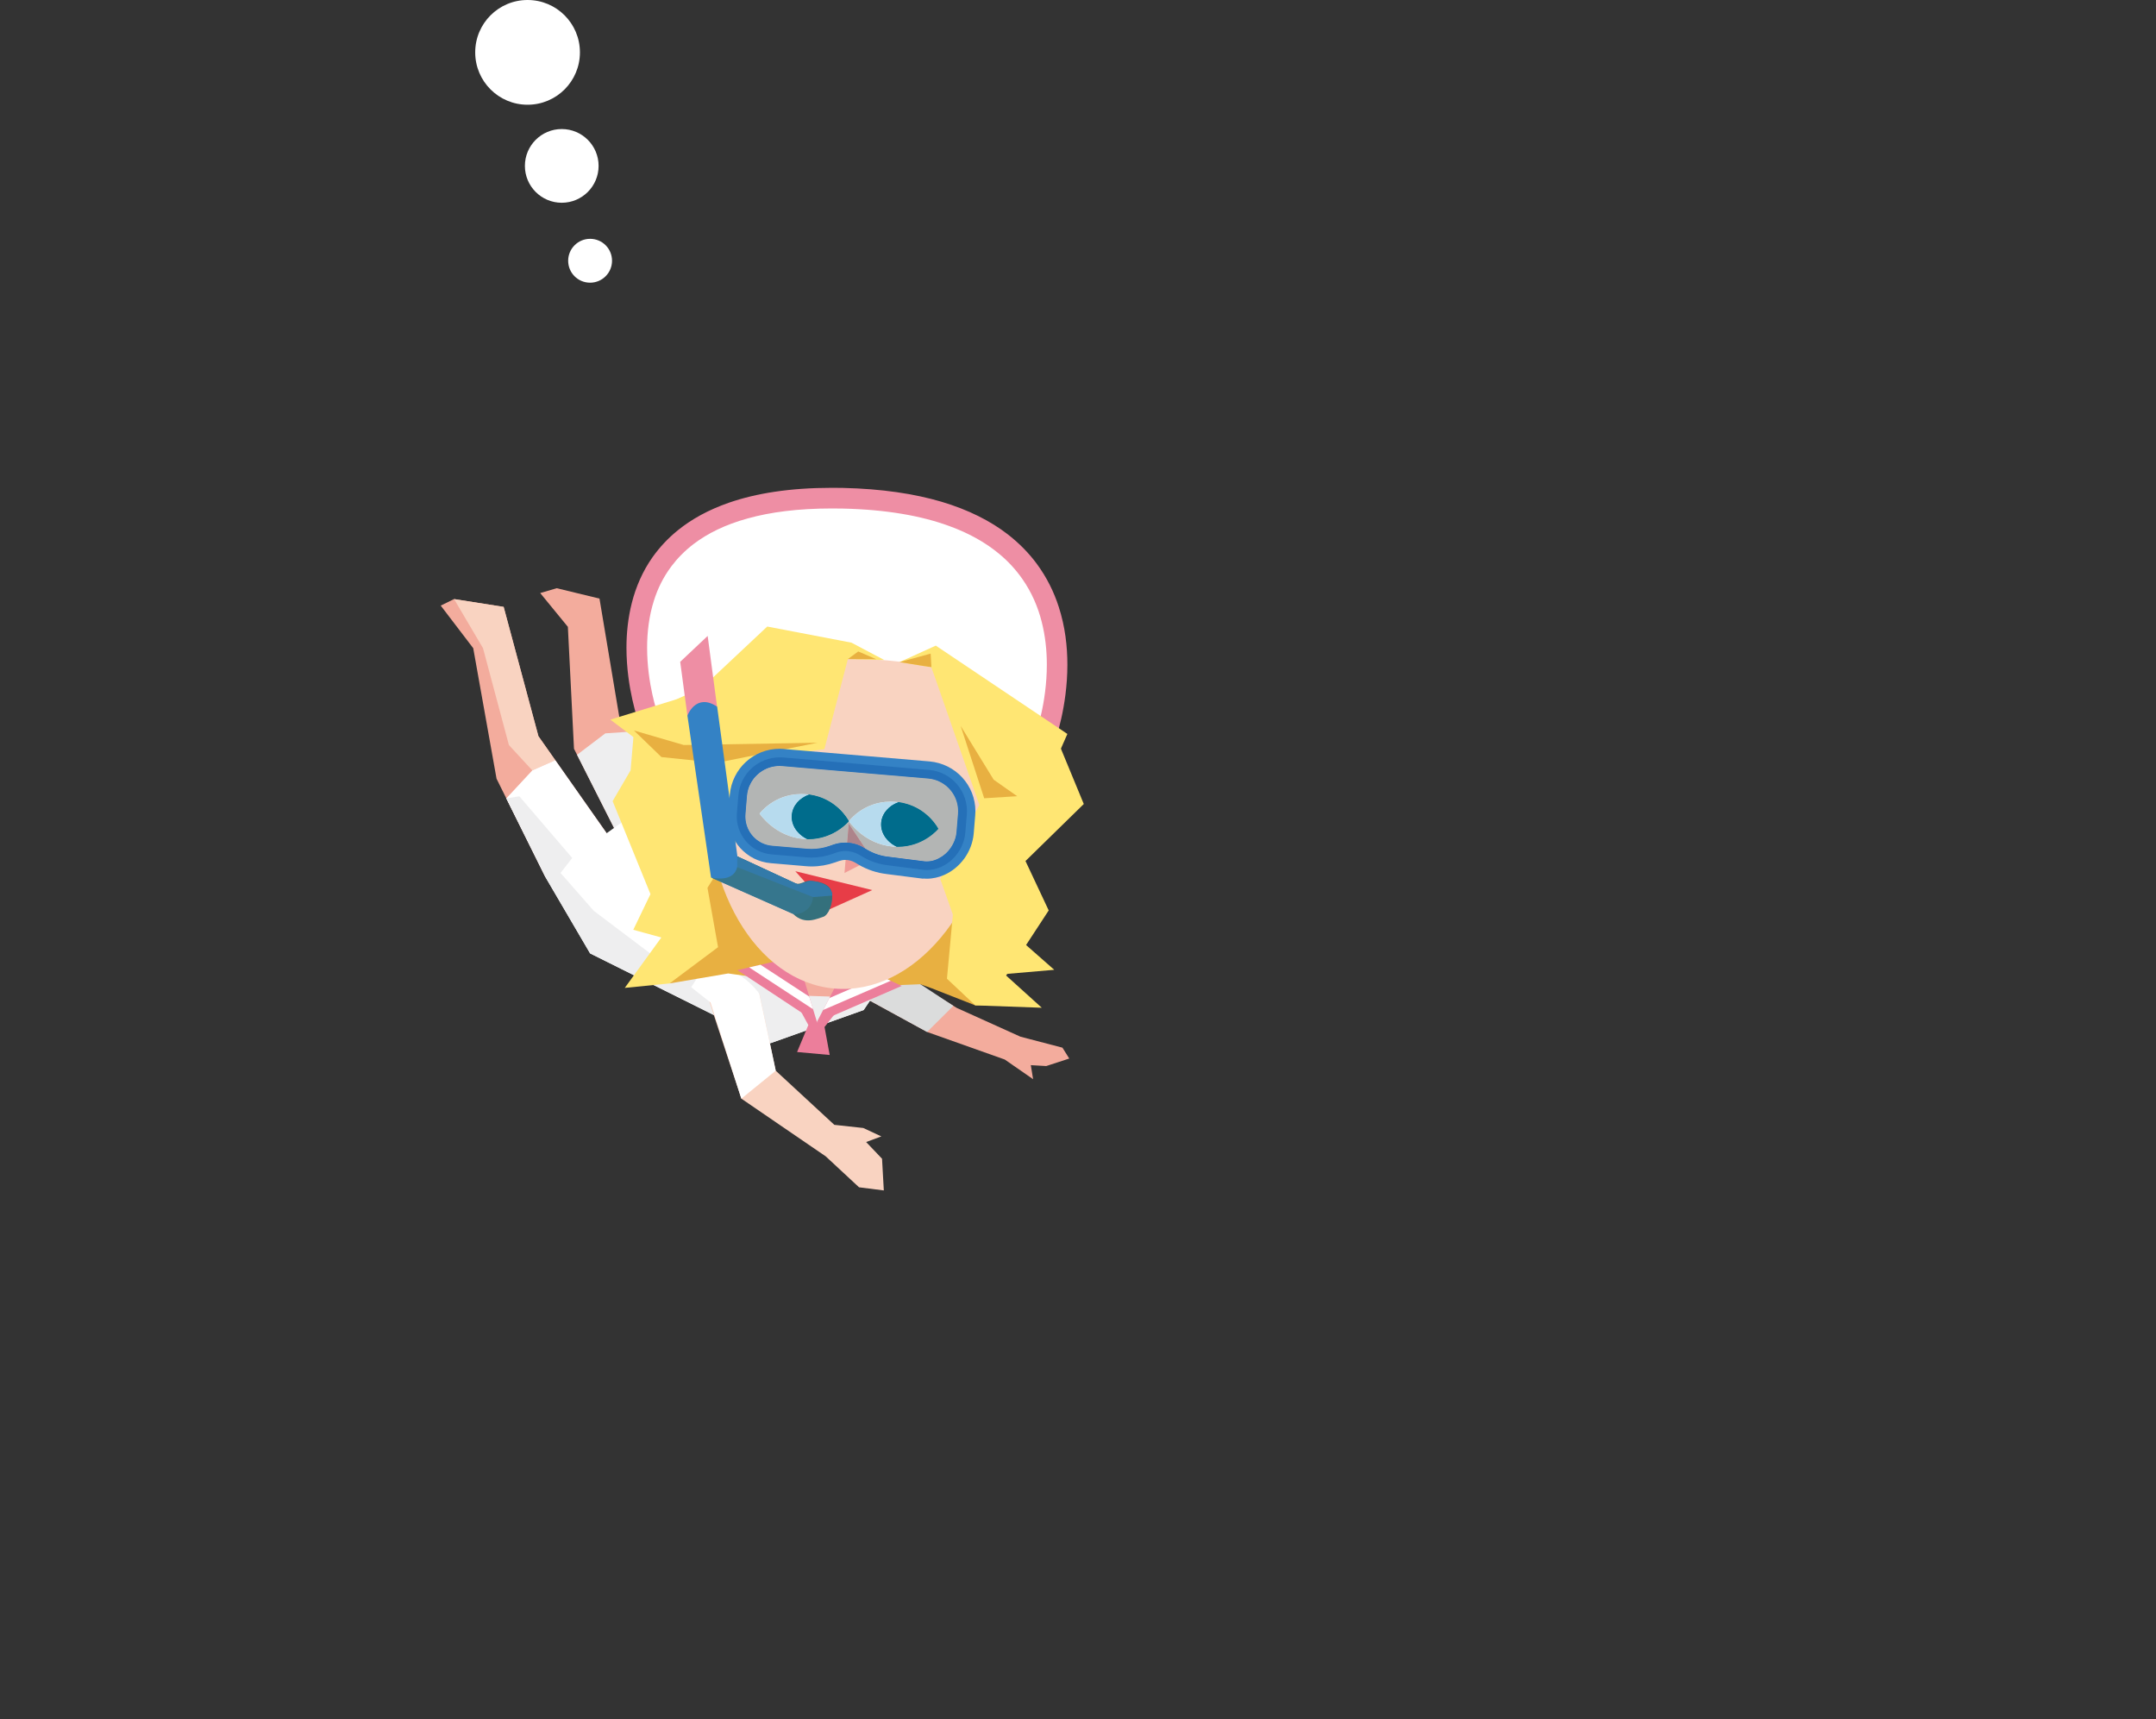 <?xml version="1.0" encoding="utf-8"?>
<!-- Generator: Adobe Illustrator 24.2.0, SVG Export Plug-In . SVG Version: 6.00 Build 0)  -->
<svg version="1.1" id="レイヤー_1" xmlns="http://www.w3.org/2000/svg" xmlns:xlink="http://www.w3.org/1999/xlink" x="0px"
	 y="0px" width="2182.3px" height="1740px" viewBox="0 0 2182.3 1740" style="enable-background:new 0 0 2182.3 1740;"
	 xml:space="preserve">
<rect x="0" y="0" width="2182.3" height="1740" fill="#333333" stroke="none"/>
<style type="text/css">
	.st0{fill:#FFFFFF;}
	.st1{fill:#F3AC9D;}
	.st2{fill:#F9D3C1;}
	.st3{fill:#EEEEEF;}
	.st4{fill:#DBDCDC;}
	.st5{fill:#E8B041;}
	.st6{fill:#EC7E9B;}
	.st7{clip-path:url(#SVGID_2_);fill:none;}
	.st8{clip-path:url(#SVGID_4_);fill:#FFFFFF;}
	.st9{clip-path:url(#SVGID_6_);fill:none;}
	.st10{clip-path:url(#SVGID_8_);fill:#FFFFFF;}
	.st11{fill:#E73D47;}
	.st12{fill:#F19A95;}
	.st13{fill:#FFE673;}
	.st14{clip-path:url(#SVGID_10_);fill:#007E96;}
	.st15{clip-path:url(#SVGID_12_);fill:#007E96;}
	.st16{fill:#EE8EA4;}
	.st17{fill:#3482C5;}
	.st18{fill:#34707C;}
	.st19{fill:#36768D;}
	.st20{fill:#337AA9;}
	.st21{fill:#B3B5B4;}
	.st22{fill:#AD848B;}
	.st23{fill:#B7DBEE;}
	.st24{fill:#006C8C;}
	.st25{fill:#2570B8;}
</style>
<path class="st0" d="M619.5,263.9c0,12.2-9.9,22.2-22.2,22.2s-22.2-9.9-22.2-22.2c0-12.2,9.9-22.2,22.2-22.2
	S619.5,251.6,619.5,263.9z"/>
<path class="st0" d="M605.9,167.9c0,20.6-16.7,37.3-37.3,37.3s-37.3-16.7-37.3-37.3s16.7-37.3,37.3-37.3
	C589.2,130.6,605.9,147.3,605.9,167.9z"/>
<path class="st0" d="M587,53c0,29.3-23.7,53-53,53s-53-23.7-53-53s23.7-53,53-53S587,23.7,587,53z"/>
<polygon class="st1" points="552.1,887.7 502.6,788.1 479,656 446.1,612.9 459.6,606.3 509.8,614.2 545,745.1 619,850.3 "/>
<polygon class="st2" points="459.6,606.3 488.9,656 515.1,754 538.8,779.7 562.1,769.4 545,745.1 509.8,614.2 "/>
<polygon class="st1" points="627.3,849.3 581,757.8 574.8,634.4 546.8,600.2 563.5,595.3 606.8,605.8 627.3,728.3 691.3,804.4 "/>
<polygon class="st0" points="562.1,769.4 538.8,779.7 512.5,808 552.1,887.7 619,850.3 "/>
<polygon class="st3" points="640.5,740.3 612.7,742.2 584.1,763.9 627.3,849.3 691.3,804.4 "/>
<polygon class="st1" points="892.7,973.5 968.5,1020.1 1032.9,1049.2 1075.4,1060.3 1082.3,1071.3 1059,1078.9 1043.4,1078 
	1045.7,1092.2 1017,1072.3 938.4,1044.4 873.1,1008.7 "/>
<polygon class="st4" points="908.4,980.8 965,1018 938.4,1044.4 873.1,1008.7 892.7,978.7 "/>
<polyline class="st0" points="902.3,980.5 874.2,1022.2 779.8,1055.8 597.3,964.9 552.1,887.7 630.6,831.4 820,817.5 902.3,980.5 
	"/>
<polygon class="st3" points="512.5,808 525.7,805.9 579.2,868.3 567.4,883.5 601.1,921.9 681.6,982.6 717.8,978.6 898.3,986.5 
	874.2,1022.2 779.8,1055.8 597.3,964.9 552.1,887.7 "/>
<polygon class="st2" points="768.7,1005.8 785.2,1083.6 844.5,1138.4 873.8,1141.6 892.1,1150.1 876.7,1155.8 892.8,1172.7 
	894.6,1204.8 869.5,1201.6 835.8,1170.3 750.4,1111.9 708.7,985.3 "/>
<path class="st0" d="M785.2,1083.6l-34.8,28.3l-31.2-97.3l-19.6-15.5l9.1-13.8c0,0,5.2-10.5,23.5-5.6c23.1,6.1,36.4,26.1,36.4,26.1
	L785.2,1083.6z"/>
<polygon class="st5" points="722.7,869.7 809.5,985.7 807.5,997.3 775.9,990.6 737.1,985.2 677.7,995.3 716.9,952.9 707.7,896.6 "/>
<polygon class="st5" points="961.6,991.8 995.3,1017.1 987.2,1017.5 942.8,1000.1 931.6,996.1 907.4,997.1 876.4,998.4 964.5,925.6 
	"/>
<polygon class="st1" points="863,979.9 803.1,978.1 826,1035.2 "/>
<polygon class="st3" points="854.6,1009.1 807.6,1007.5 826.4,1035.2 "/>
<polygon class="st6" points="858.9,972.7 912.7,997.8 826.4,1035.2 "/>
<g>
	<g>
		<defs>
			<polyline id="SVGID_1_" points="858.9,972.7 912.7,997.8 826.4,1035.2 858.9,972.7 			"/>
		</defs>
		<clipPath id="SVGID_2_">
			<use xlink:href="#SVGID_1_"  style="overflow:visible;"/>
		</clipPath>
		<line class="st7" x1="902" y1="987.8" x2="826.8" y2="1020.2"/>
	</g>
	<g>
		<defs>
			<polyline id="SVGID_3_" points="858.9,972.7 912.7,997.8 826.4,1035.2 858.9,972.7 			"/>
		</defs>
		<clipPath id="SVGID_4_">
			<use xlink:href="#SVGID_3_"  style="overflow:visible;"/>
		</clipPath>
		<polyline class="st8" points="900.3,983.8 825.1,1016.3 828.5,1024.2 903.7,991.7 		"/>
	</g>
</g>
<polygon class="st6" points="806.8,967.9 746.3,981.8 827.2,1035.3 "/>
<g>
	<g>
		<defs>
			<polyline id="SVGID_5_" points="806.8,967.9 746.3,981.8 827.2,1035.3 806.8,967.9 			"/>
		</defs>
		<clipPath id="SVGID_6_">
			<use xlink:href="#SVGID_5_"  style="overflow:visible;"/>
		</clipPath>
		<line class="st9" x1="757.3" y1="973.4" x2="829.7" y2="1020.7"/>
	</g>
	<g>
		<defs>
			<polyline id="SVGID_7_" points="806.8,967.9 746.3,981.8 827.2,1035.3 806.8,967.9 			"/>
		</defs>
		<clipPath id="SVGID_8_">
			<use xlink:href="#SVGID_7_"  style="overflow:visible;"/>
		</clipPath>
		<polyline class="st10" points="755,976.9 827.4,1024.3 832.1,1017.1 759.7,969.8 		"/>
	</g>
</g>
<polygon class="st6" points="849.3,1020.6 834.6,1039.4 839.8,1067.7 806.8,1064.7 818.2,1037.4 806.6,1016.2 827.1,1034.9 "/>
<path class="st2" d="M717.4,781.8c-9.7,114,47.4,211.9,127.4,218.7c80.1,6.8,152.8-80.1,162.5-194.1s-47.4-211.9-127.4-218.7
	S727.1,667.8,717.4,781.8"/>
<polygon class="st11" points="882.9,900.8 805,881.7 839.6,920.3 "/>
<polyline class="st12" points="859.1,833.6 882.7,869.2 854.8,883.5 859.1,833.6 "/>
<polyline class="st13" points="820.7,564.2 963.9,582.7 1045.4,632 1064.1,734.1 1097,813.7 1038,871.4 1061.5,921.4 1018.4,987.3 
	1054.5,1019.9 987.2,1017.5 958.5,990.5 964.5,925.6 951.8,889.7 997.1,815.5 942.8,675.3 905.1,635.8 853.8,663.2 742.2,787.2 
	752.5,840.8 716.1,898.5 726.8,958.6 677.7,995.3 632.4,999.8 669.4,948.8 641,941 658.4,904.9 620.1,810.8 638.3,779.6 
	644.4,707.7 722.3,613.5 820.7,564.2 "/>
<path class="st0" d="M949.7,838.8c0,0-16.7,20.5-45.9,18s-44.5-25.7-44.5-25.7s16.3-22.2,47.2-19.6
	C937.4,814.1,949.7,838.8,949.7,838.8"/>
<g>
	<g>
		<defs>
			<path id="SVGID_9_" d="M949.7,838.8c0,0-16.7,20.5-45.9,18s-44.5-25.7-44.5-25.7s16.3-22.2,47.2-19.6
				C937.4,814.1,949.7,838.8,949.7,838.8"/>
		</defs>
		<clipPath id="SVGID_10_">
			<use xlink:href="#SVGID_9_"  style="overflow:visible;"/>
		</clipPath>
		<path class="st14" d="M891.8,832.6c-1.2,13.9,11.3,26.2,27.8,27.6c16.5,1.4,30.9-8.7,32.1-22.5c1.2-13.9-11.3-26.2-27.8-27.6
			C907.4,808.6,893,818.7,891.8,832.6"/>
	</g>
</g>
<path class="st0" d="M859.3,831.1c0,0-16.7,20.5-45.9,18s-44.5-25.7-44.5-25.7s16.3-22.2,47.2-19.6S859.3,831.1,859.3,831.1"/>
<g>
	<g>
		<defs>
			<path id="SVGID_11_" d="M859.3,831.1c0,0-16.7,20.5-45.9,18s-44.5-25.7-44.5-25.7s16.3-22.2,47.2-19.6S859.3,831.1,859.3,831.1"
				/>
		</defs>
		<clipPath id="SVGID_12_">
			<use xlink:href="#SVGID_11_"  style="overflow:visible;"/>
		</clipPath>
		<path class="st15" d="M801.4,824.9c-1.2,13.9,11.3,26.2,27.8,27.6c16.5,1.4,30.9-8.7,32.1-22.5c1.2-13.9-11.3-26.2-27.8-27.6
			C816.9,800.9,802.6,811,801.4,824.9"/>
	</g>
</g>
<path class="st0" d="M1058.5,742.3c0,0,85.5-231.5-205.5-237.9c-280.2-6.2-196.6,218.5-196.6,218.5s93.3-58.6,207.5-56.2
	C926,668,989.1,675.7,1058.5,742.3z"/>
<path class="st16" d="M1067.9,749.9c0.1-0.3,3.2-8.9,6.3-22.7c3.1-13.8,6.2-32.9,6.2-54.5c0-18.3-2.2-38.3-8.7-58.4
	c-4.8-15-12.1-30-22.5-44c-7.8-10.5-17.5-20.5-29.1-29.5c-17.5-13.5-39.6-24.8-67.1-33c-27.5-8.1-60.4-13.1-99.7-14
	c-3.8-0.1-7.5-0.1-11.2-0.1c-42.4,0-76.7,5.5-104.4,15.1c-20.7,7.2-37.8,16.7-51.5,27.8c-10.3,8.3-18.8,17.6-25.7,27.3
	c-10.3,14.6-16.9,30.4-20.9,46s-5.5,31.2-5.5,45.6c0,20.8,3,39.3,6,52.7s6,21.8,6.1,22.1l19.7-7.2l-6.2,2.2l6.2-2.2l0,0l-6.2,2.2
	l6.2-2.2l0,0c-0.1-0.4-2.9-8.1-5.6-20.4c-2.7-12.2-5.3-29-5.3-47.3c0-15.4,1.9-32,7-47.9c3.8-12,9.5-23.6,17.6-34.4
	c6.1-8.1,13.5-15.7,22.7-22.7c13.8-10.4,31.5-19.4,54.5-25.7c22.9-6.4,51-10.1,85.3-10.1c3.5,0,7.1,0,10.8,0.1
	c44.8,1,80.1,7.5,107.7,17.6c20.7,7.5,37.1,17,50.1,27.7c9.8,8,17.6,16.7,24,25.8c9.6,13.7,15.8,28.3,19.6,43.1
	c3.8,14.8,5.3,29.7,5.3,43.7c0,19.6-2.8,37.3-5.7,50c-1.4,6.4-2.8,11.5-3.9,14.9c-0.5,1.7-1,3.1-1.2,3.9c-0.1,0.4-0.3,0.8-0.3,1
	c0,0.1-0.1,0.2-0.1,0.2l0,0l0,0l6,2.2l-6-2.2l0,0l6,2.2l-6-2.2L1067.9,749.9z"/>
<polygon class="st13" points="858.2,667 895.1,668 861.8,650.4 776.6,634.1 704.7,701.6 617.8,728.3 676.4,772.7 725.5,772 
	834.4,758.3 "/>
<polygon class="st5" points="827.4,751.7 692.1,754 641.7,739.3 669.5,766.2 725.5,772 "/>
<polygon class="st5" points="887,667.2 858.2,667 868.7,659.3 "/>
<polyline class="st13" points="910.5,670.1 942.8,675.3 991.3,814.6 951.8,889.7 1001.2,987.2 1067.1,981.5 1016.4,936.9 
	1052.7,813.6 1066.1,775.3 1080.4,742.8 947.2,653.4 910.5,670.1 "/>
<polygon class="st5" points="972.4,734.7 1005.8,789.1 1029.6,805.8 996.2,807.9 "/>
<polygon class="st5" points="910.5,670.1 942.8,675.3 942,661.5 "/>
<path class="st17" d="M935,880.4l1.1-8.7l-36.6-4.7h-0.1c-7.5-0.8-14.8-3.2-21.4-7l-4-2.4c-5.7-3.3-12-5-18.5-5
	c-4.1,0-8.2,0.7-12.2,2.1l0,0l-4,1.4c-5.8,2-11.9,3.1-18,3.1c-1.5,0-3.1-0.1-4.6-0.2l-35.1-3c-3.9-0.3-7.5-1.4-10.8-3
	c-4.9-2.5-9.1-6.3-11.9-10.9c-2.9-4.6-4.5-10-4.5-15.8c0-0.9,0-1.7,0.1-2.6l0,0l1.5-18.2c0.4-4.3,1.5-8.4,3.4-12
	c2.7-5.5,7-10.1,12.1-13.3s11.1-5,17.5-5c0.9,0,1.9,0,2.8,0.1l0,0l147.6,12.6c4.3,0.4,8.4,1.5,12,3.4c5.5,2.7,10.1,7,13.3,12.1
	s5,11.1,5,17.5c0,0.9,0,1.9-0.1,2.9l0,0l-1.5,18.2c-0.3,3.9-1.4,7.8-3.2,11.4c-2.6,5.4-6.6,10.1-11.4,13.3c-2.4,1.6-4.9,2.9-7.6,3.8
	c-2.6,0.9-5.4,1.3-8.2,1.3c-0.7,0-1.4,0-2.2-0.1L935,880.4l1.1-8.7L935,880.4l-0.7,8.7c1.2,0.1,2.4,0.2,3.6,0.2
	c6.3,0,12.3-1.4,17.8-3.8c8.2-3.6,15.2-9.5,20.5-16.8c5.2-7.3,8.6-15.9,9.4-25.2l1.5-18.2l0,0c0.1-1.4,0.2-2.9,0.2-4.3
	c0-13-5-25.1-13.3-34.1c-4.1-4.5-9.1-8.3-14.7-11.1c-5.6-2.8-11.8-4.6-18.4-5.2L793,758h0.4c-1.5-0.1-2.9-0.2-4.3-0.2
	c-13,0-25.1,5-34.1,13.3c-4.5,4.1-8.3,9.1-11.1,14.7c-2.8,5.6-4.6,11.8-5.2,18.4l-1.5,18.2l0,0c-0.1,1.4-0.2,2.7-0.2,4.1
	c0,12.2,4.7,23.4,12.4,31.9c3.9,4.2,8.5,7.8,13.7,10.4c5.2,2.6,11,4.3,17.2,4.8l35.1,3c2,0.2,4,0.3,6.1,0.3c8.1,0,16.1-1.4,23.8-4.1
	l4-1.4l0,0c2.1-0.7,4.2-1.1,6.4-1.1c3.4,0,6.7,0.9,9.7,2.6l4,2.4c8.7,5,18.3,8.2,28.3,9.3l0.9-8.7l-1.1,8.7l36.8,4.7h0.2L935,880.4"
	/>
<polygon class="st16" points="695.8,724.3 688.5,669.8 716.3,643.6 725.8,715.2 "/>
<path class="st18" d="M804.8,893.9c4.8,2.2,9.8-2.7,14.7-2.5s20.7,1.4,22.5,12.2s-3.6,22.8-8.8,24.3c-5.2,1.4-18.4,8.7-30-2.6"/>
<path class="st17" d="M695.8,724.3c0,0,8.5-23.5,30.1-9.1l20.5,151.5l75,34.8l-18,23.6L719.7,888L695.8,724.3z"/>
<path class="st19" d="M746.3,866.7c0,0,6.7,28-26.7,21.4l83.7,37.1c0,0,10.2,0.8,16.3-7.8c6-8.5,1.8-15.9,1.8-15.9L746.3,866.7z"/>
<path class="st20" d="M746.2,877.6l76.8,30.3l19.4-1.5c0,0,1.7-13-22.8-15l-11.6,4l-61.7-28.6L746.2,877.6z"/>
<path class="st21" d="M908.6,857c-1.6,0-3.2-0.1-4.9-0.2c-29.2-2.5-44.5-25.7-44.5-25.7s14.5-19.8,42.2-19.8c1.6,0,3.3,0.1,5,0.2
	c1,0.1,2,0.2,3,0.3c28.7,3.9,40.2,27,40.2,27S934.8,857,908.6,857 M818.2,849.3c-1.6,0-3.2-0.1-4.9-0.2
	c-29.2-2.5-44.5-25.7-44.5-25.7s14.5-19.8,42.2-19.8c1.6,0,3.3,0.1,5,0.2c1,0.1,2,0.2,3,0.3c28.7,3.9,40.2,27,40.2,27
	S844.4,849.3,818.2,849.3 M789.1,775.3c-6.4,0-12.4,1.8-17.5,5s-9.3,7.8-12.1,13.3c-1.8,3.7-3,7.7-3.4,12l-1.5,18.2l0,0
	c-0.1,0.9-0.1,1.7-0.1,2.6c0,5.8,1.6,11.2,4.5,15.8s7,8.4,11.9,10.9c3.3,1.6,6.9,2.7,10.8,3l35.1,3c1.5,0.1,3.1,0.2,4.6,0.2
	c6.1,0,12.2-1,18-3.1l4-1.4l0,0c4-1.4,8.1-2.1,12.2-2.1c0.6,0,1.2,0,1.9,0l1.6-19.1l16.7,25l2.3,1.4c6.5,3.8,13.8,6.2,21.4,7h0.1
	l36.4,4.6c0.7,0.1,1.3,0.1,2,0.1c2.8,0,5.5-0.5,8.2-1.3c2.6-0.9,5.2-2.1,7.6-3.8c4.8-3.3,8.8-8,11.4-13.3c1.7-3.6,2.8-7.4,3.2-11.4
	l1.5-18.2l0,0c0.1-1,0.1-1.9,0.1-2.9c0-6.4-1.8-12.4-5-17.5s-7.8-9.3-13.3-12.1c-3.7-1.8-7.7-3-12-3.4l-147.6-12.6l0,0
	C791,775.3,790,775.3,789.1,775.3"/>
<path class="st22" d="M859.1,833.6l-1.6,19.1c5.8,0.3,11.5,2,16.6,4.9l1.7,1L859.1,833.6"/>
<path class="st23" d="M901.4,811.3c-27.6,0-42.2,19.8-42.2,19.8s15.3,23.2,44.5,25.7c1.7,0.1,3.3,0.2,4.9,0.2
	c26.2,0,41-18.2,41-18.2s-14.9,18.2-41,18.2c-0.4,0-0.7,0-1.1,0c-10.1-4.8-16.6-14.2-15.8-24.4c0.8-9.6,7.9-17.3,17.6-20.8
	c-1-0.1-2-0.2-3-0.3C904.7,811.3,903.1,811.3,901.4,811.3"/>
<path class="st24" d="M909.5,811.8L909.5,811.8c-9.7,3.4-16.8,11.2-17.6,20.8c-0.9,10.2,5.7,19.6,15.8,24.4c0.4,0,0.7,0,1.1,0
	c26.2,0,41-18.2,41-18.2S938.2,815.7,909.5,811.8"/>
<path class="st23" d="M811,803.6c-27.6,0-42.2,19.8-42.2,19.8s15.3,23.2,44.5,25.7c1.7,0.1,3.3,0.2,4.9,0.2c26.2,0,41-18.2,41-18.2
	s-14.9,18.2-41,18.2c-0.4,0-0.7,0-1.1,0c-10.1-4.8-16.6-14.2-15.7-24.4c0.8-9.6,7.9-17.3,17.6-20.8c-1-0.1-2-0.2-3-0.3
	C814.3,803.6,812.7,803.6,811,803.6"/>
<path class="st24" d="M819,804.1L819,804.1c-9.7,3.4-16.8,11.2-17.6,20.8c-0.9,10.2,5.7,19.6,15.7,24.4c0.4,0,0.7,0,1.1,0
	c26.2,0,41-18.2,41-18.2S847.7,808,819,804.1"/>
<path class="st25" d="M821.4,859.2c-1.5,0-3.1-0.1-4.6-0.2l-35.1-3c-3.9-0.3-7.5-1.4-10.8-3c-4.9-2.5-9.1-6.3-11.9-10.9
	c-2.9-4.6-4.5-10-4.5-15.8c0-0.9,0-1.7,0.1-2.6l0,0l1.5-18.2c0.4-4.3,1.5-8.4,3.4-12c2.7-5.5,7-10.1,12.1-13.3s11.1-5,17.5-5
	c0.9,0,1.9,0,2.8,0.1l0,0l147.6,12.6c4.3,0.4,8.4,1.5,12,3.4c5.5,2.7,10.1,7,13.3,12.1s5,11.1,5,17.5c0,0.9,0,1.9-0.1,2.9l0,0
	l-1.5,18.2c-0.3,3.9-1.4,7.8-3.2,11.4c-2.6,5.4-6.6,10.1-11.4,13.3c-2.4,1.6-4.9,2.9-7.6,3.8c-2.6,0.9-5.4,1.3-8.2,1.3
	c-0.7,0-1.3,0-2-0.1l-36.4-4.6h-0.1c-7.5-0.8-14.8-3.2-21.4-7l-2.3-1.4l-1.7-1c-5.1-3-10.8-4.6-16.6-4.9c-0.6,0-1.2,0-1.9,0
	c-4.1,0-8.2,0.7-12.2,2.1l0,0l-4,1.4C833.6,858.2,827.5,859.2,821.4,859.2 M789.1,766.5c-21.5,0-39.8,16.5-41.7,38.3l-1.5,18.2
	c-1.8,21.2,13.9,39.9,35.2,41.7l35.1,3c1.8,0.2,3.5,0.2,5.3,0.2c7.1,0,14.1-1.2,20.9-3.6l4-1.4c3-1.1,6.1-1.6,9.3-1.6
	c4.9,0,9.7,1.3,14.1,3.8l4,2.4c7.6,4.4,16.1,7.2,24.8,8.2l36.6,4.7c1,0.1,1.9,0.1,2.9,0.1c20,0,37.3-17.5,39-37.8l1.5-18.2
	c2-23-15.1-43.3-38.2-45.3l-147.7-12.6C791.5,766.6,790.3,766.5,789.1,766.5"/>
</svg>
